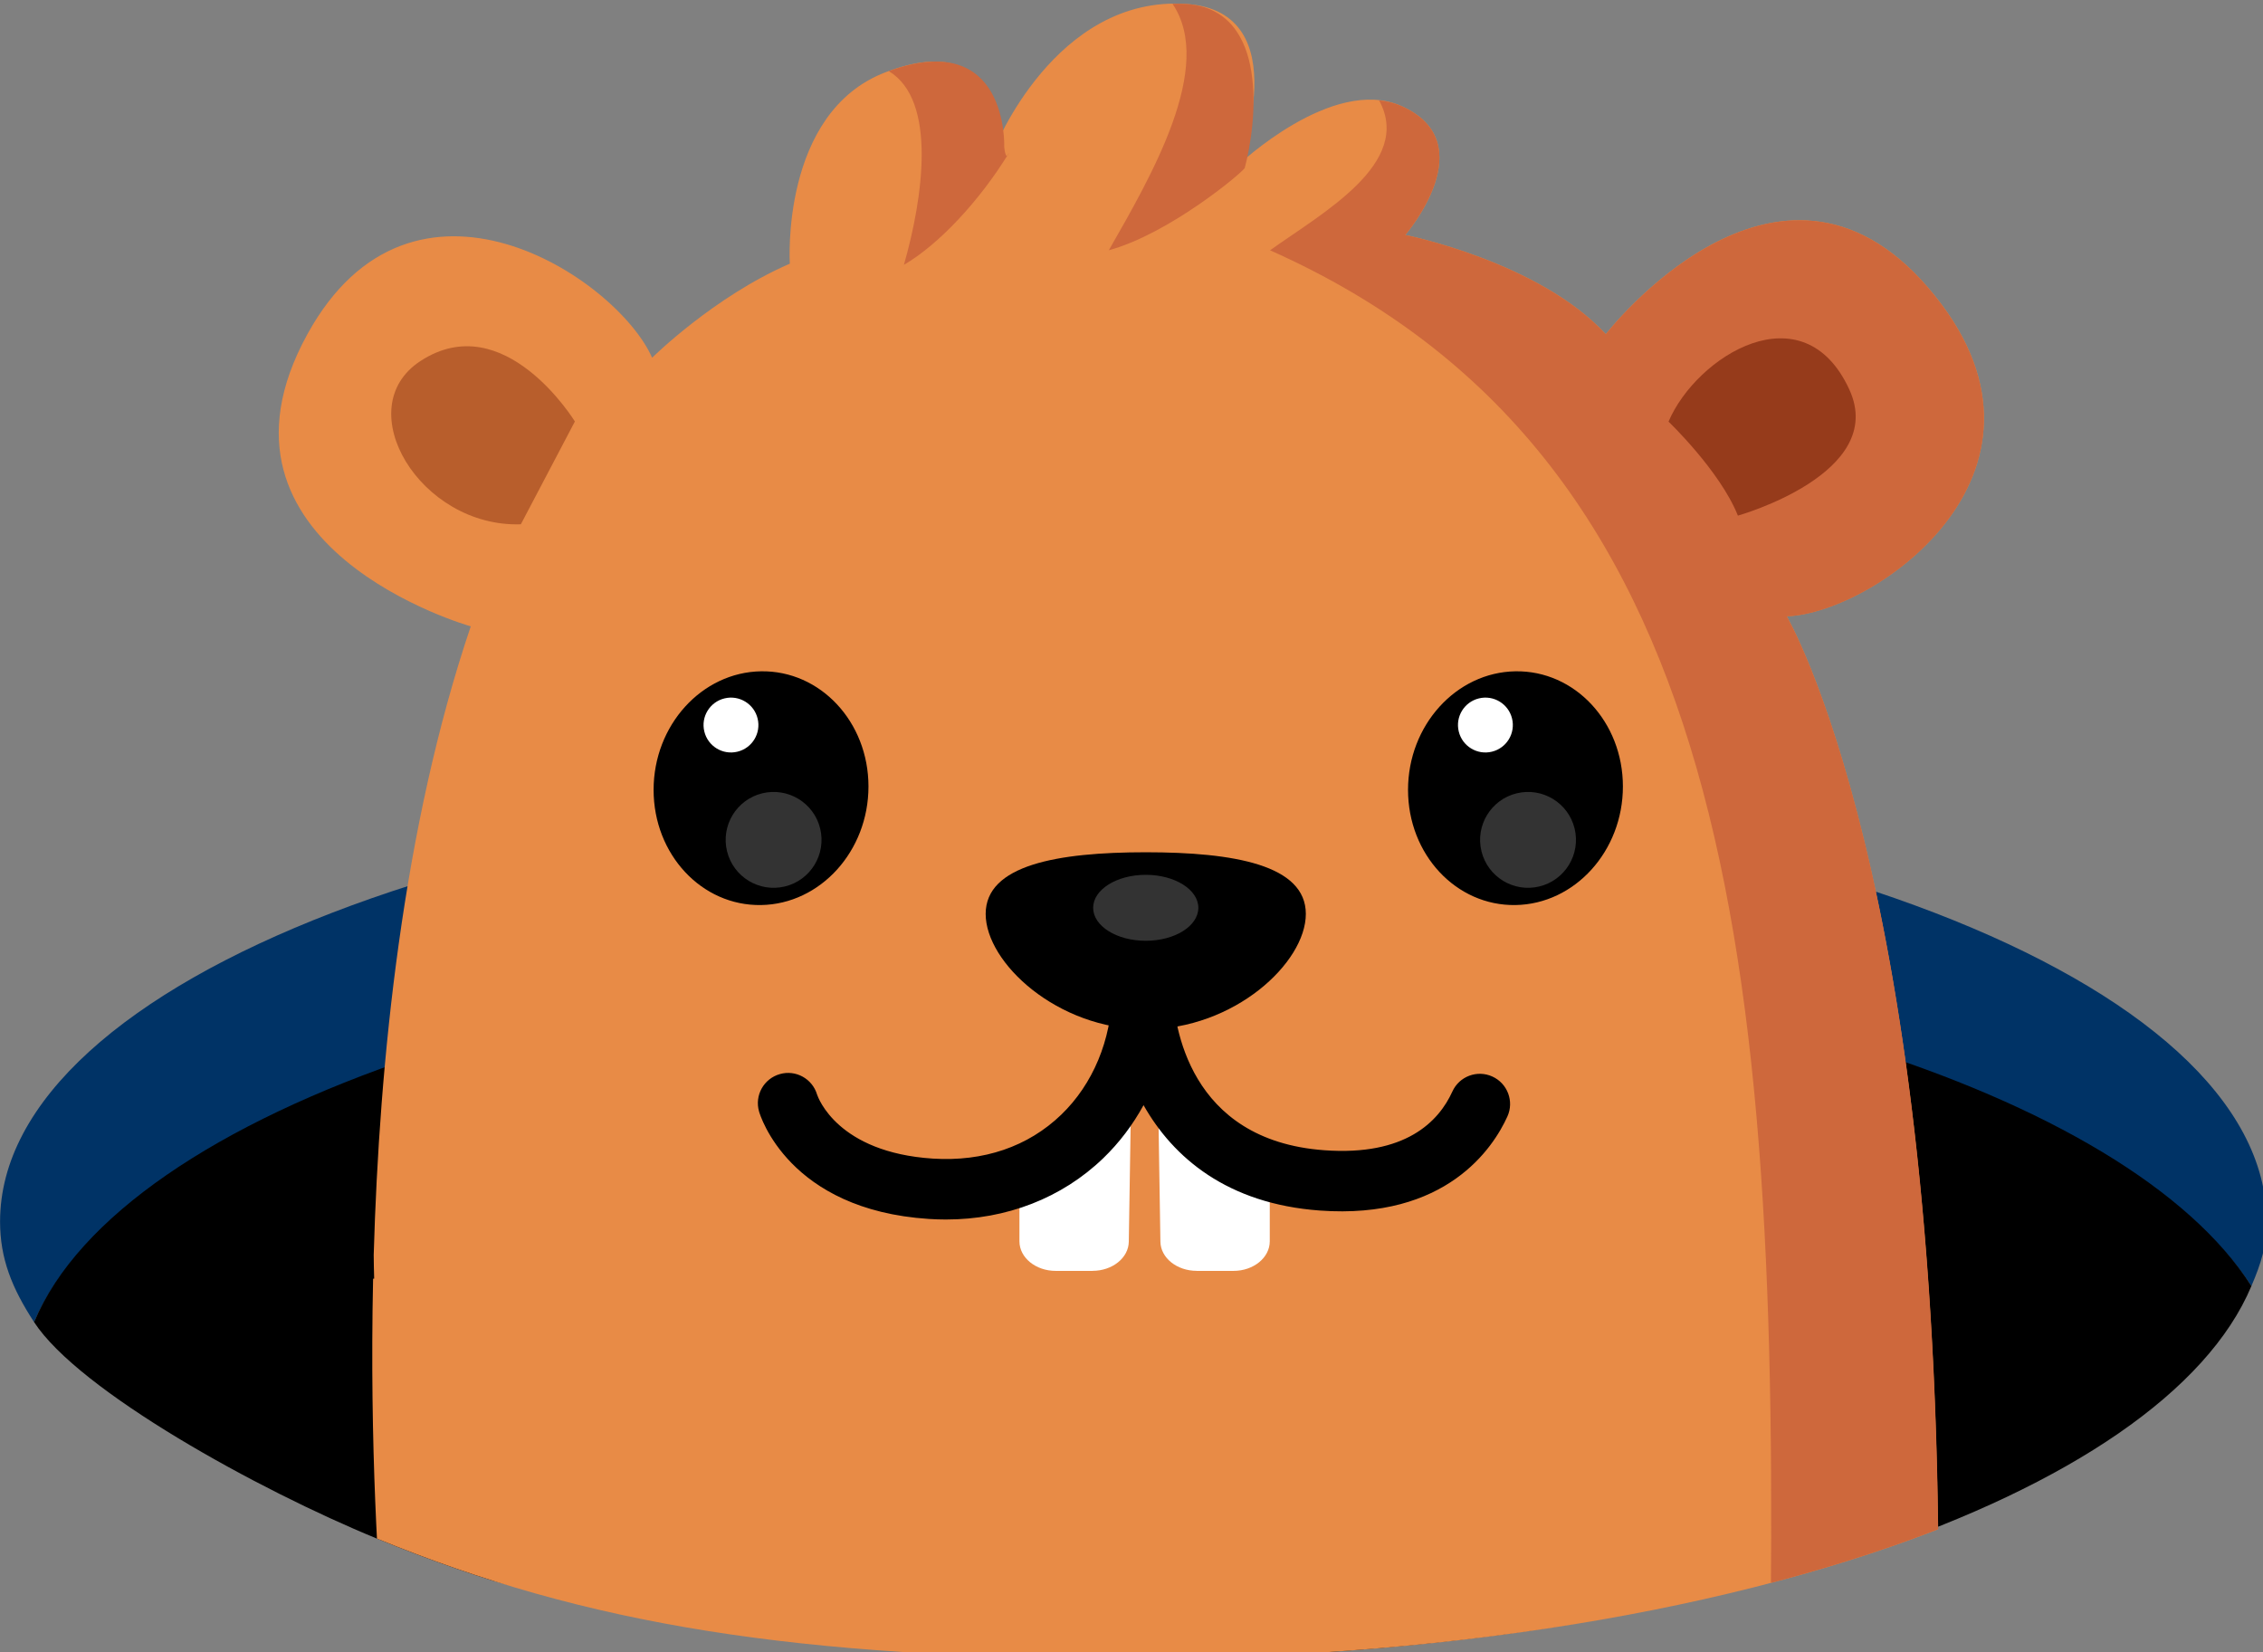 <?xml version="1.0" encoding="UTF-8" standalone="no"?>
<!-- Created with Inkscape (http://www.inkscape.org/) -->

<svg
   width="485.227"
   height="354.302"
   viewBox="0 0 128.383 93.743"
   version="1.1"
   id="svg1"
   xmlns="http://www.w3.org/2000/svg"
   xmlns:svg="http://www.w3.org/2000/svg">
  <rect x="0" y="0" width="128.383" height="93.743" fill="#808080" stroke="none"/>
  <defs
     id="defs1">
    <clipPath
       id="clippath">
      <path
         id="left-hamster-mask"
         d="m 250.64,842.18 c 71.34,0 135.48,-11.86 179.87,-30.75 30.58,-13.01 51.78,-29.36 59.51,-47.46 2.11,-7.74 16.62,-10.93 17.99,-18.68 1,-5.64 -10.98,-15.84 -10.36,-21.47 C 517.12,547.31 356.02,378.84 250.48,378.84 144.94,378.84 1.82,543.7 8.02,715.87 c 0.33,9.27 -9.12,40.71 -7.91,50 1.21,9.29 9.78,1.31 15.22,4.28 9.61,14.74 47.8,35.85 73.4,46.35 44.88,18.41 89.6,25.69 161.9,25.69 h 0.01 z"
         fill="none" />
    </clipPath>
  </defs>
  <g
     id="layer1"
     transform="translate(-8.569,-6.045)">
    <g
       id="left-hamster-group"
       transform="matrix(0.265,0,0,0.265,6.439,-123.041)">
      <g
         clip-path="url(#clippath)"
         id="g20">
        <g
           id="g19">
          <g
             id="left-hole">
            <path
               d="m 254.74,693.29 c 113.53,0 208.82,28.57 235.28,69.15 2.12,-4.97 3.26,-8.59 3.26,-13.8 0,-51.64 -108.62,-93.49 -242.61,-93.49 -133.99,0 -242.62,41.85 -242.62,93.49 0,7.88 2.51,14.2 7.28,21.51 18.93,-44.36 118.93,-76.87 239.41,-76.87 v 0 z"
               fill="#003366"
               id="path1" />
            <path
               d="m 250.64,842.18 c 120.48,0 220.45,-34.51 239.38,-79.75 -26.46,-41.39 -121.77,-72.03 -235.31,-72.03 -120.48,0 -220.45,34.51 -239.38,79.75 26.46,41.39 121.77,72.03 235.31,72.03 z"
               id="path2" />
          </g>
          <g
             id="left-hamster">
            <g
               id="g6">
              <path
                 d="m 108.82,621.2 c -14.56,43.01 -19.59,93.06 -20.78,134.58 0.02,1.69 0.04,3.37 0.1,5.06 -0.08,0 -0.15,0.02 -0.23,0.03 -0.79,36.24 1.27,65.23 2.19,76.02 44.76,4.67 95.95,7.17 149.35,7.17 67.58,0 131.6,-4 183.53,-11.35 0.92,-156.94 -32.44,-213.66 -32.44,-213.66 19.26,-0.72 63.35,-31.88 30.28,-70.34 -32.27,-37.54 -69.01,9.96 -69.01,9.96 -14.38,-15.57 -42.93,-21.25 -42.93,-21.25 0,0 17.05,-19.74 -0.92,-27.64 -14.71,-6.47 -34.87,12.7 -34.87,12.7 0,0 12.94,-32.83 -11.02,-34.51 -28.21,-1.97 -41.22,31.15 -41.22,31.15 0,0 3.19,-26.66 -23.24,-16.53 -22.53,8.63 -20.49,40.98 -20.49,40.98 -16.29,7.06 -29.47,20.13 -29.47,20.13 -7.67,-17.25 -51.28,-46.01 -73.81,-5.03 -25.09,45.64 34.99,62.54 34.99,62.54 v 0 z"
                 fill="#e88b46"
                 id="path3" />
              <path
                 d="m 420.82,548.71 c -32.27,-37.54 -69.01,9.96 -69.01,9.96 -14.38,-15.57 -42.93,-21.25 -42.93,-21.25 0,0 17.05,-19.74 -0.92,-27.64 -1.51,-0.66 -3.09,-1 -4.68,-1.17 7.32,13.45 -12.19,24.11 -23.35,32.09 98.49,43.85 109.27,150.25 107.04,303.89 28.5,-4.04 36.02,-8.42 36.02,-8.42 1.44,-159.59 -32.44,-217.1 -32.44,-217.1 19.26,-0.72 63.35,-31.88 30.28,-70.34 v -0.02 z"
                 fill="#ce683c"
                 id="path4" />
              <path
                 d="m 201.56,543.8 c 7.43,-4.31 16.18,-13.66 22.48,-23.95 -0.75,1.97 -1.02,-1.31 -1.02,-1.31 0,0 0.99,-25.51 -24.72,-16.2 10.44,6.26 7.28,27.36 3.25,41.46 z"
                 fill="#ce683c"
                 id="path5" />
              <path
                 d="m 245.41,540.69 c 12.94,-3.53 28.42,-16.48 29.1,-17.6 2.51,-9.36 5.44,-33.86 -12.45,-35.11 -1.03,-0.07 -2.03,-0.08 -3.01,-0.05 9.12,13.47 -4.61,36.96 -13.64,52.77 v 0 z"
                 fill="#ce683c"
                 id="path6" />
            </g>
            <g
               id="g9">
              <path
                 d="m 193.96,655.49 c 0,13.82 -10.3,25.18 -23,25.38 -12.71,0.2 -23,-10.84 -23,-24.66 0,-13.82 10.3,-25.18 23,-25.38 12.7,-0.2 23,10.84 23,24.66 z"
                 id="path7" />
              <path
                 d="m 170.23,640.95 c 0.77,3.15 -1.17,6.33 -4.32,7.09 -3.15,0.77 -6.33,-1.17 -7.09,-4.32 -0.77,-3.15 1.17,-6.33 4.32,-7.09 3.15,-0.77 6.33,1.17 7.09,4.32 z"
                 fill="#ffffff"
                 id="path8" />
              <path
                 d="m 183.62,664.49 c 1.34,5.51 -2.04,11.06 -7.54,12.4 -5.51,1.34 -11.06,-2.04 -12.4,-7.54 -1.34,-5.51 2.04,-11.06 7.54,-12.4 5.51,-1.34 11.06,2.04 12.4,7.54 z"
                 fill="#333333"
                 id="path9" />
            </g>
            <path
               d="m 241.92,759.19 h -7.87 c -4.29,0 -7.77,-2.83 -7.77,-6.33 v -19.41 l 23.85,-8.29 -0.44,27.78 c -0.05,3.46 -3.52,6.24 -7.77,6.24 v 0 z"
               fill="#ffffff"
               id="path10" />
            <path
               d="m 264.23,759.19 h 7.87 c 4.29,0 7.77,-2.83 7.77,-6.33 v -19.41 l -23.85,-8.29 0.44,27.78 c 0.05,3.46 3.52,6.24 7.77,6.24 v 0 z"
               fill="#ffffff"
               id="path11" />
            <g
               id="g14">
              <path
                 d="m 355.47,655.49 c 0,13.82 -10.3,25.18 -23,25.38 -12.71,0.2 -23,-10.84 -23,-24.66 0,-13.82 10.3,-25.18 23,-25.38 12.7,-0.2 23,10.84 23,24.66 z"
                 id="path12" />
              <path
                 d="m 331.74,640.95 c 0.77,3.15 -1.17,6.33 -4.32,7.09 -3.15,0.77 -6.33,-1.17 -7.09,-4.32 -0.77,-3.15 1.17,-6.33 4.32,-7.09 3.15,-0.77 6.33,1.17 7.09,4.32 z"
                 fill="#ffffff"
                 id="path13" />
              <path
                 d="m 345.13,664.49 c 1.34,5.51 -2.04,11.06 -7.54,12.4 -5.51,1.34 -11.06,-2.04 -12.4,-7.54 -1.34,-5.51 2.04,-11.06 7.54,-12.4 5.51,-1.34 11.06,2.04 12.4,7.54 z"
                 fill="#333333"
                 id="path14" />
            </g>
            <path
               d="m 287.59,682.77 c 0,10.47 -15.34,24.7 -34.27,24.7 -18.93,0 -34.27,-14.24 -34.27,-24.7 0,-10.46 15.34,-13.2 34.27,-13.2 18.93,0 34.27,2.73 34.27,13.2 z"
               id="path15" />
            <path
               d="m 264.58,681.46 c 0,3.9 -5.04,7.06 -11.26,7.06 -6.22,0 -11.26,-3.16 -11.26,-7.06 0,-3.9 5.04,-7.06 11.26,-7.06 6.22,0 11.26,3.16 11.26,7.06 z"
               fill="#333333"
               id="path16" />
            <path
               d="m 119.54,599.36 11.57,-22.01 c 0,0 -15.1,-24.68 -33.07,-12.94 -15.41,10.07 -0.07,35.67 21.5,34.95 z"
               fill="#721d06"
               isolation="isolate"
               opacity="0.4"
               id="path17" />
            <path
               d="m 365.23,577.37 c 0,0 11.02,10.54 14.86,20.13 0,0 32.11,-9 23.86,-26.98 -9.86,-21.47 -32.72,-7.19 -38.71,6.85 z"
               fill="#721d06"
               isolation="isolate"
               opacity="0.6"
               id="path18" />
            <path
               d="m 210.53,748.19 c -1.2,0 -2.42,-0.04 -3.64,-0.12 -30.04,-1.95 -36.11,-22.16 -36.36,-23.02 -0.98,-3.44 1.02,-7.01 4.46,-7.99 3.4,-0.98 6.95,0.99 7.96,4.36 0.23,0.69 4.4,12.41 24.78,13.73 10.87,0.69 20.4,-2.55 27.51,-9.41 6.78,-6.54 10.69,-15.96 10.9,-26.1 -0.03,-0.83 -0.03,-1.63 0,-2.4 0.09,-3.5 2.95,-6.3 6.46,-6.31 v 0 c 3.5,0 6.37,2.78 6.47,6.28 0.02,0.65 0.03,1.31 0.02,1.96 0.27,7.17 3.32,32.07 32.44,34.19 17.39,1.28 24.51,-6.13 27.43,-12.56 1.47,-3.26 5.32,-4.7 8.56,-3.22 3.25,1.47 4.7,5.31 3.22,8.56 -3.04,6.71 -13.07,22.1 -40.15,20.13 -19.81,-1.44 -31.39,-11.33 -37.74,-22.56 -2.3,4.21 -5.19,8.04 -8.62,11.35 -8.85,8.53 -20.7,13.13 -33.7,13.13 z"
               id="path19" />
          </g>
        </g>
      </g>
    </g>
  </g>
</svg>
